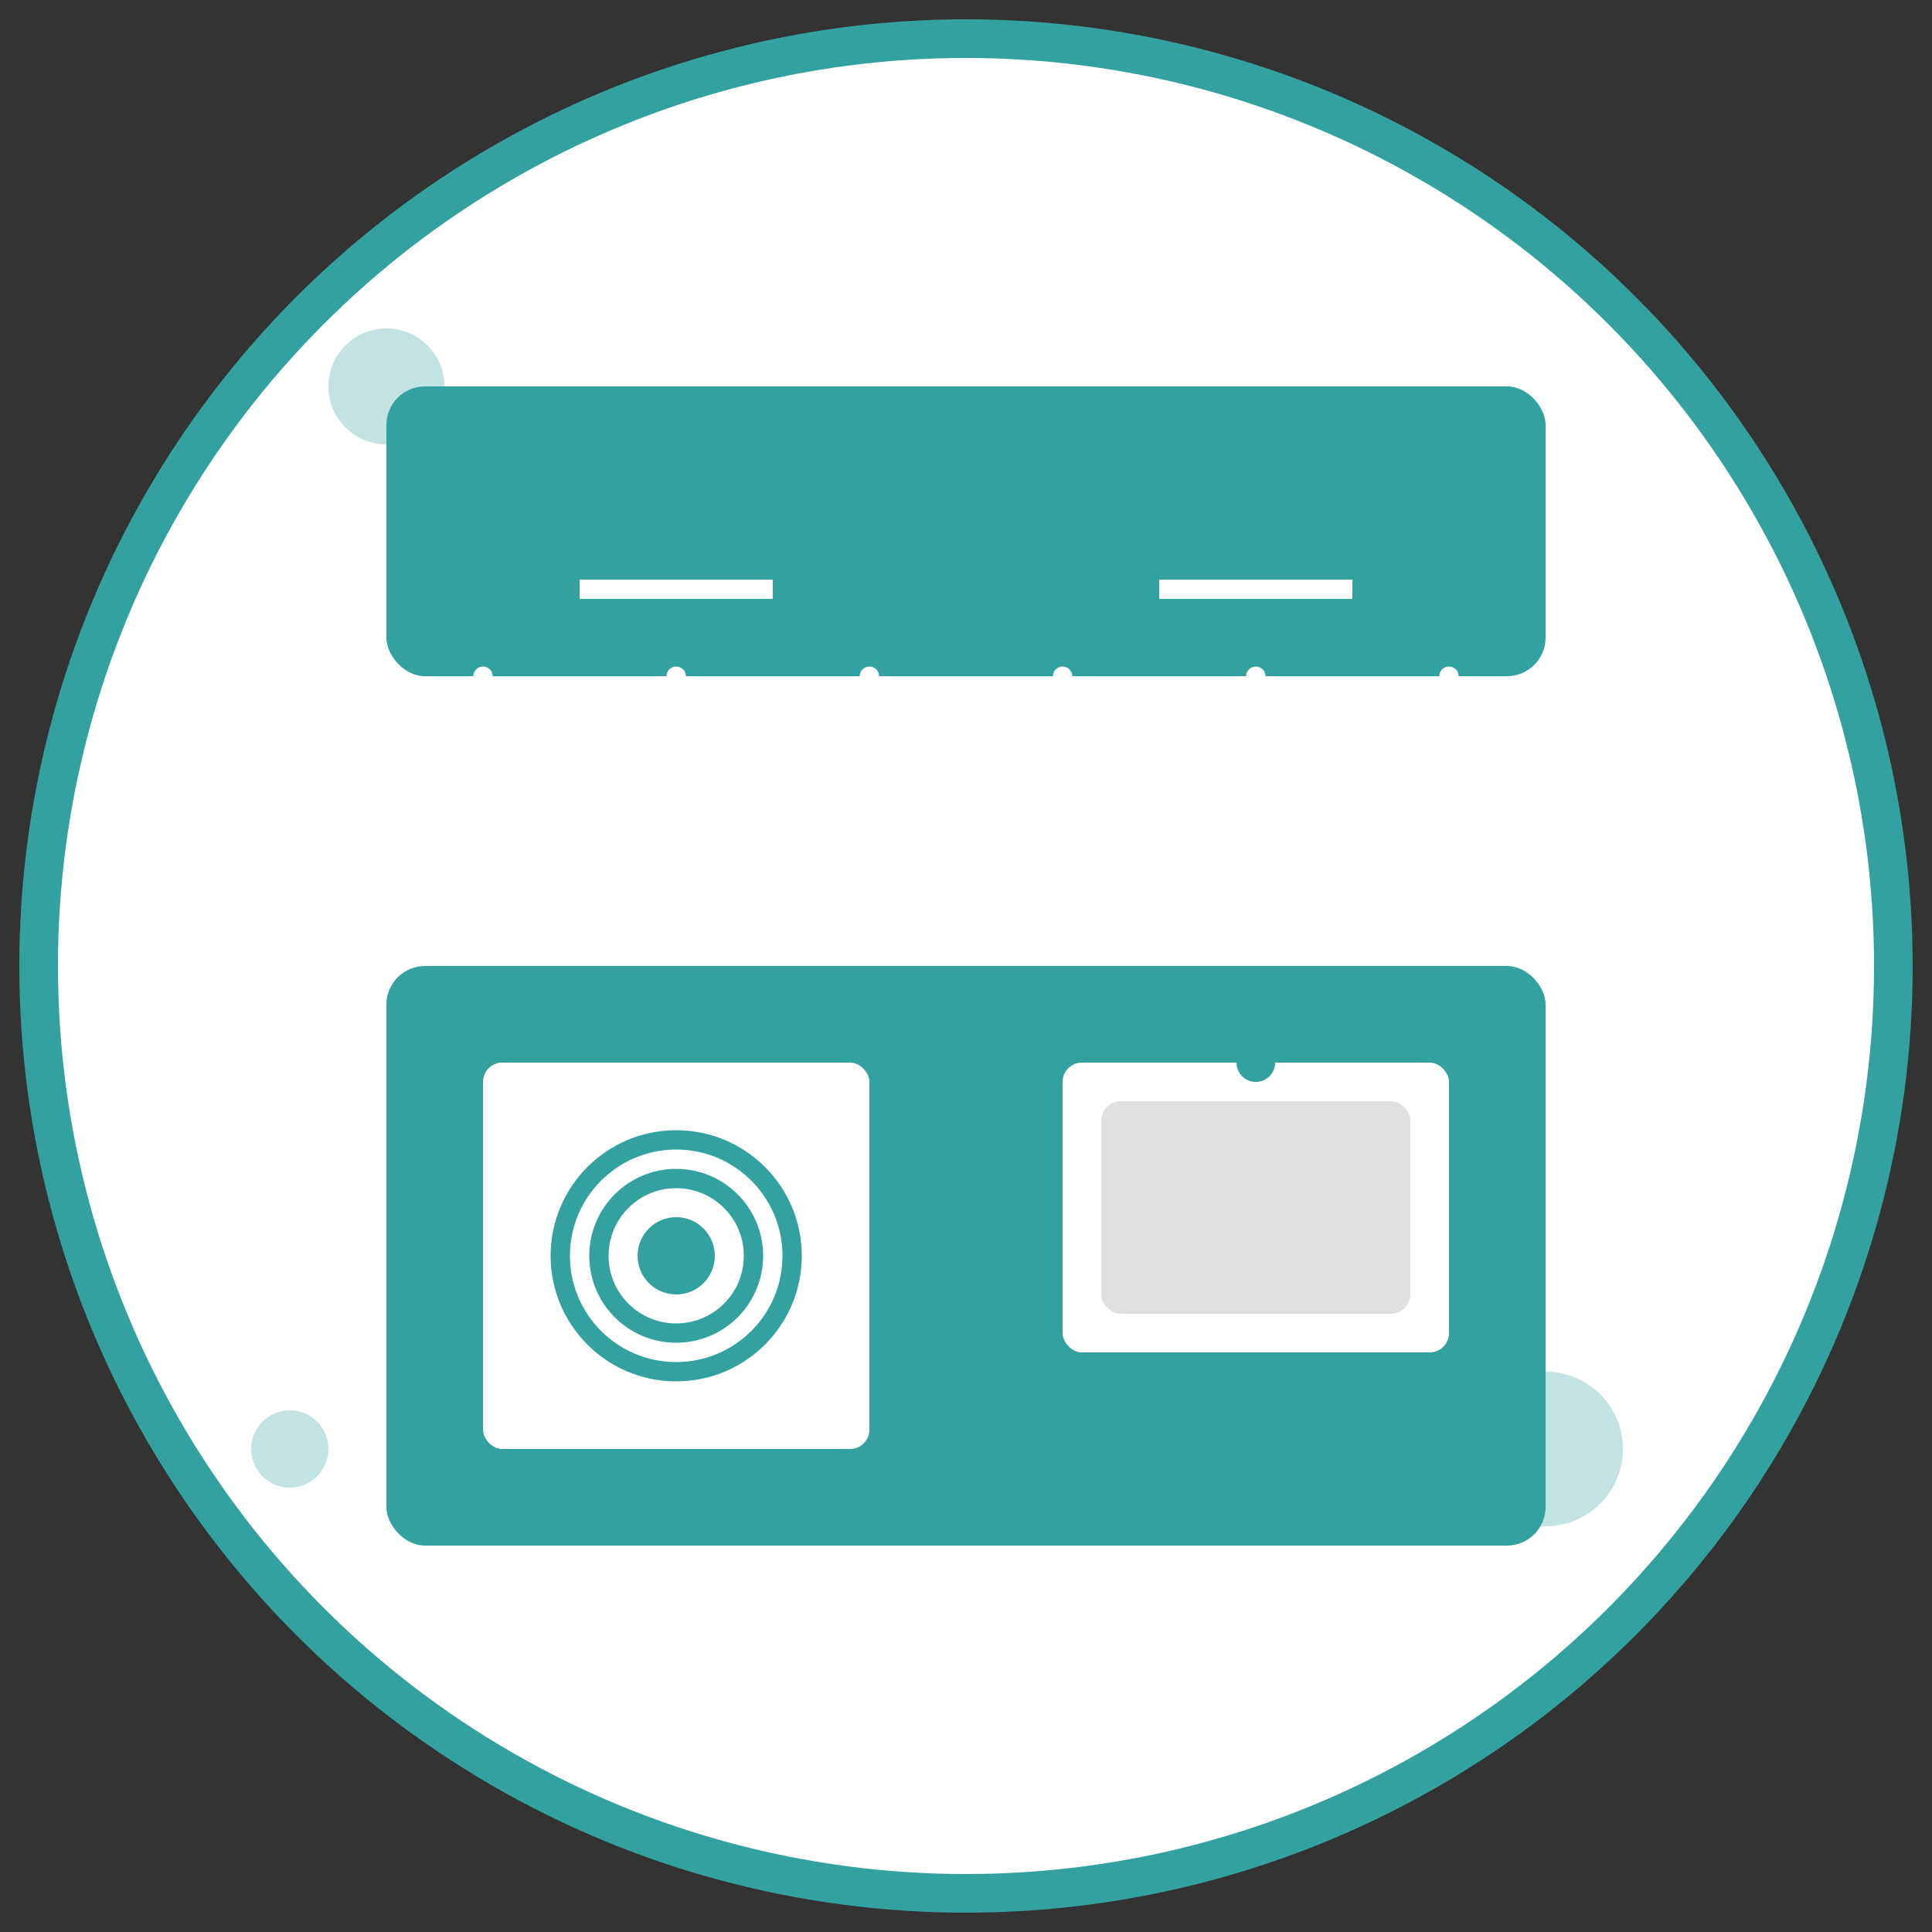 <svg xmlns="http://www.w3.org/2000/svg" viewBox="0 0 100 100" width="100" height="100">
  <rect x="0" y="0" width="100" height="100" fill="#333333" stroke="none"/>
  <!-- Background circle -->
  <circle cx="50" cy="50" r="48" fill="#ffffff" stroke="#33a19f" stroke-width="2"/>
  
  <!-- Kitchen elements -->
  <g transform="translate(20, 20)">
    <!-- Kitchen counter -->
    <rect x="0" y="30" width="60" height="30" rx="2" fill="#33a19f"/>
    
    <!-- Upper cabinets -->
    <rect x="0" y="0" width="60" height="15" rx="2" fill="#33a19f"/>
    
    <!-- Cabinet handles -->
    <rect x="10" y="10" width="10" height="1" fill="#ffffff"/>
    <rect x="40" y="10" width="10" height="1" fill="#ffffff"/>
    <rect x="10" y="45" width="10" height="1" fill="#ffffff"/>
    <rect x="40" y="45" width="10" height="1" fill="#ffffff"/>
    
    <!-- Oven -->
    <rect x="5" y="35" width="20" height="20" rx="1" fill="#ffffff"/>
    <circle cx="15" cy="45" r="6" stroke="#33a19f" stroke-width="1" fill="none"/>
    <circle cx="15" cy="45" r="4" stroke="#33a19f" stroke-width="1" fill="none"/>
    <circle cx="15" cy="45" r="2" fill="#33a19f"/>
    
    <!-- Sink -->
    <rect x="35" y="35" width="20" height="15" rx="1" fill="#ffffff"/>
    <rect x="37" y="37" width="16" height="11" rx="1" fill="#e0e0e0"/>
    
    <!-- Faucet -->
    <path d="M45,35 L45,31 C45,31 47,31 47,33 L48,33" stroke="#33a19f" stroke-width="2" fill="none" stroke-linecap="round"/>
    
    <!-- Hanging utensils -->
    <path d="M5,15 L5,25 M15,15 L15,27 M25,15 L25,26 M35,15 L35,25 M45,15 L45,28 M55,15 L55,24" 
          stroke="#ffffff" stroke-width="1" stroke-linecap="round"/>
  </g>
  
  <!-- Decorative elements -->
  <circle cx="20" cy="20" r="3" fill="#33a19f" opacity="0.3"/>
  <circle cx="80" cy="75" r="4" fill="#33a19f" opacity="0.3"/>
  <circle cx="15" cy="75" r="2" fill="#33a19f" opacity="0.3"/>
</svg>
